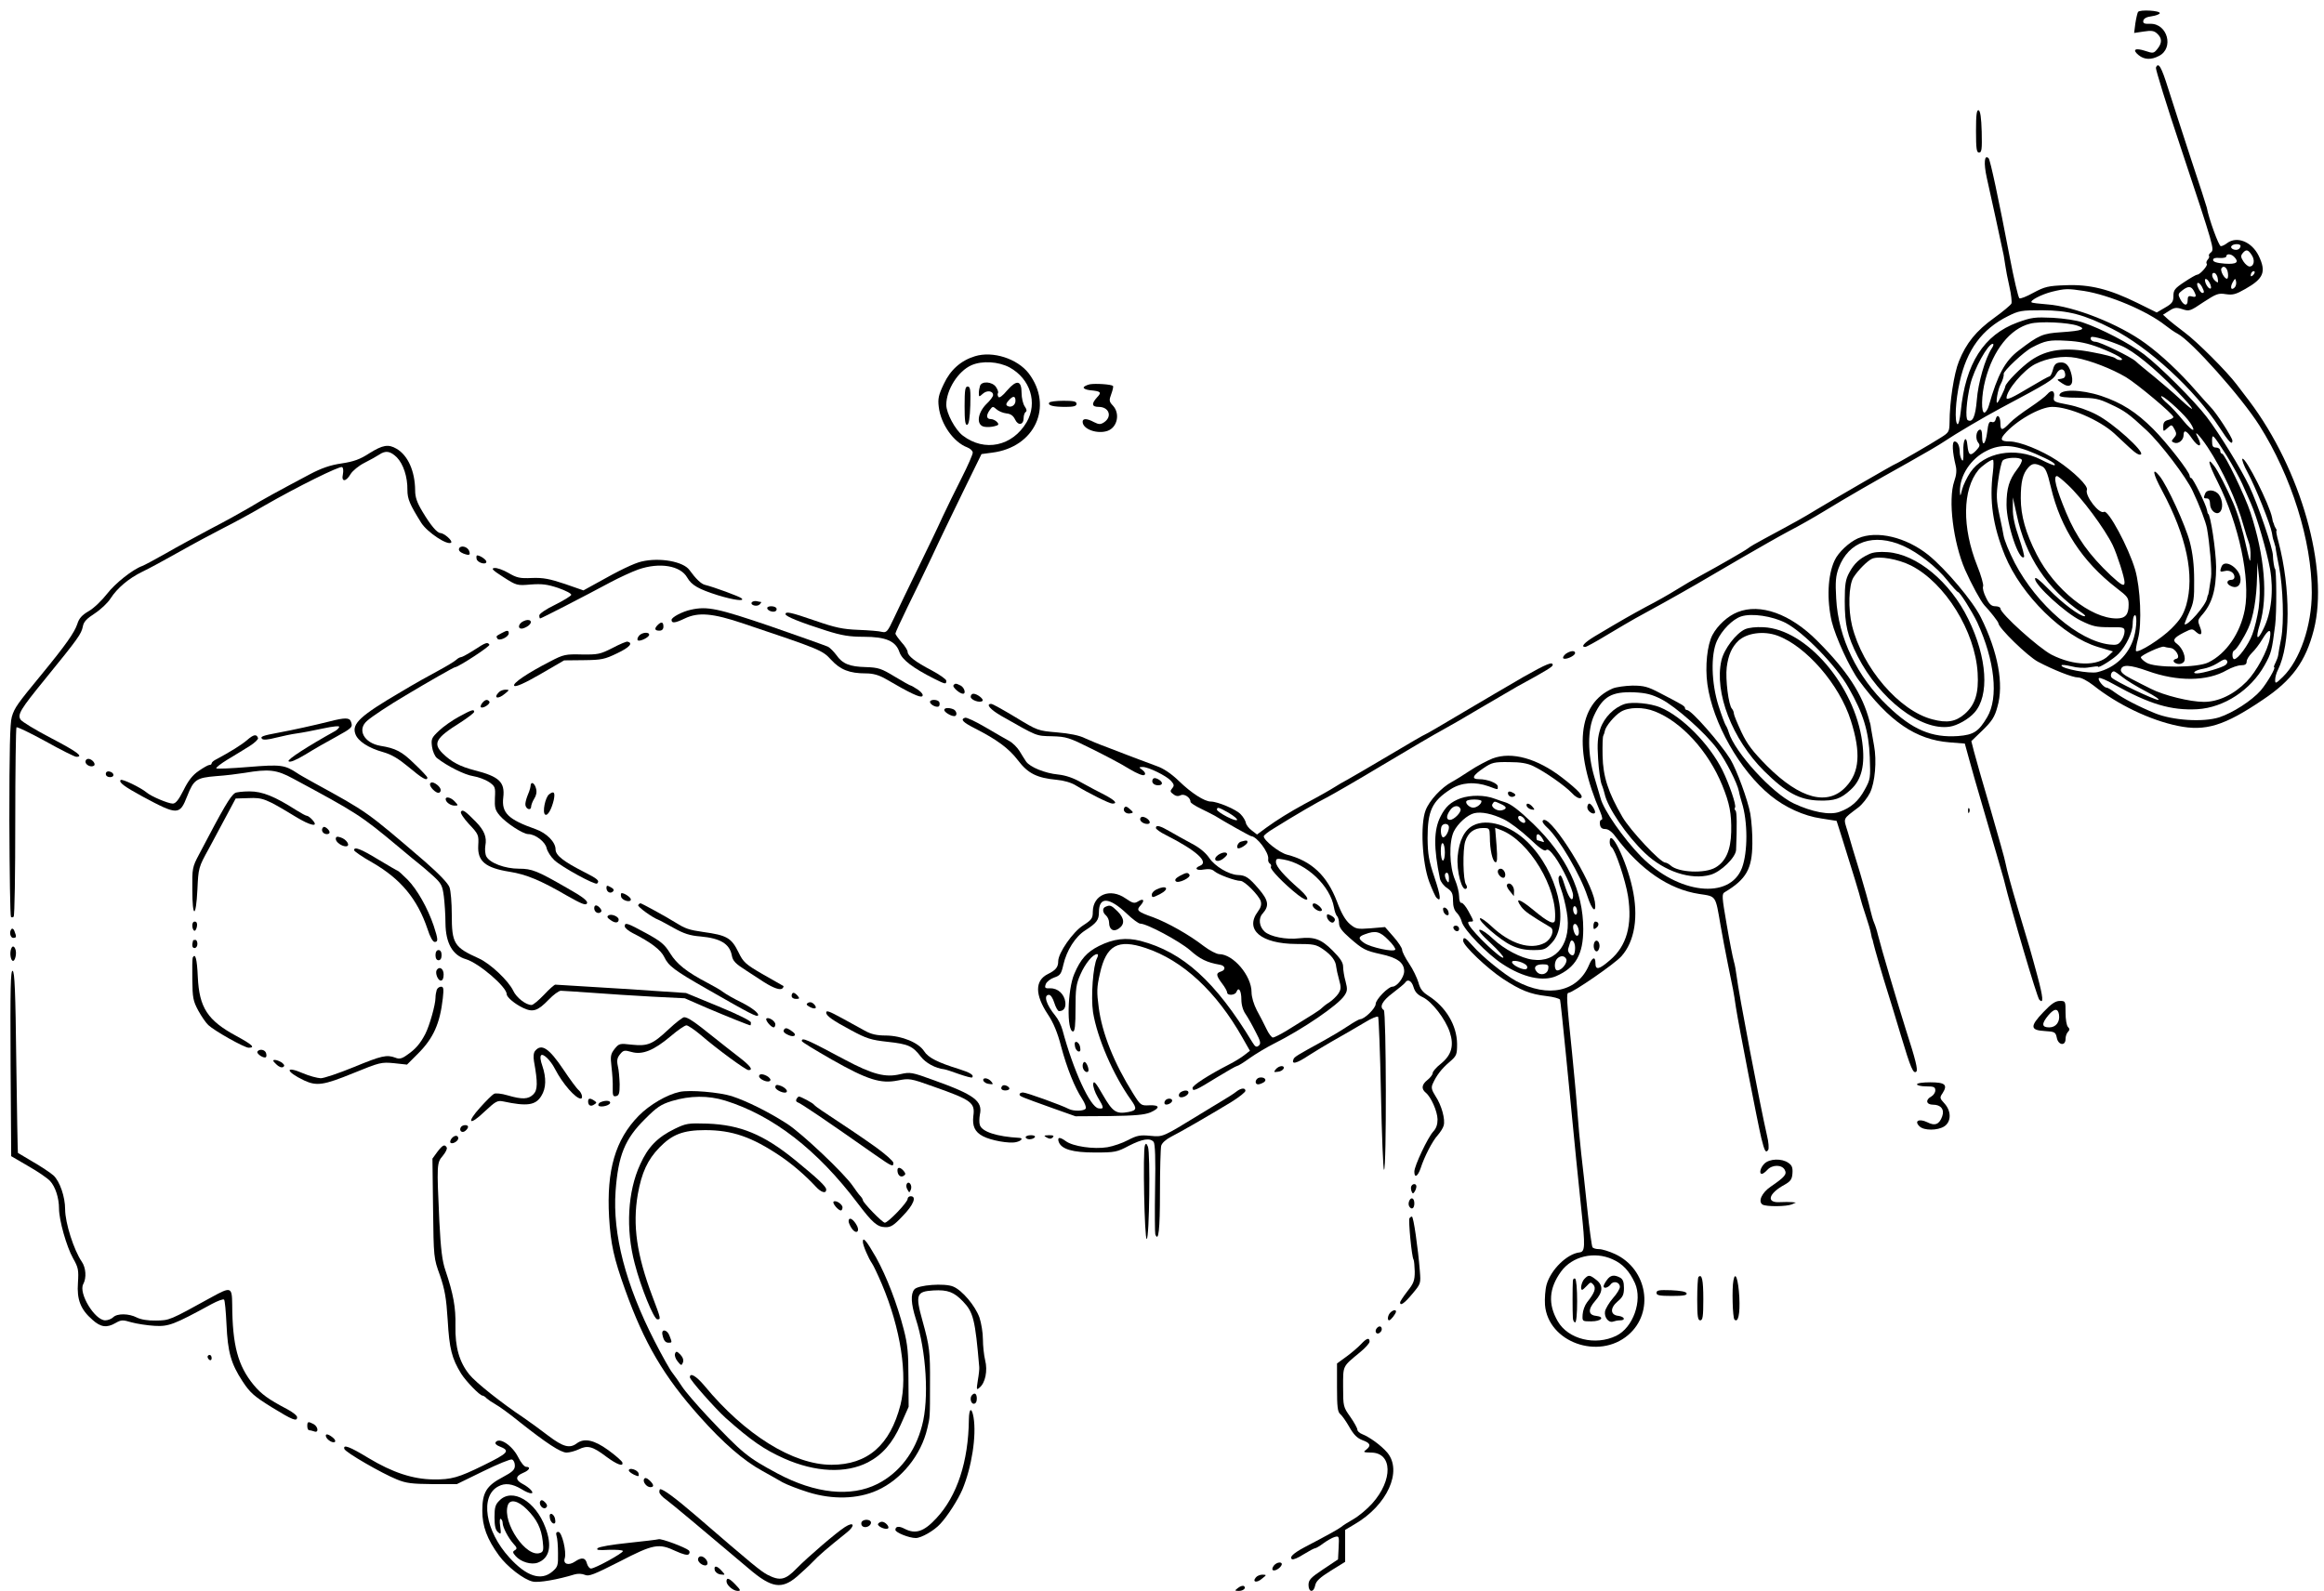 <?xml version="1.0" standalone="no"?>
<!DOCTYPE svg PUBLIC "-//W3C//DTD SVG 20010904//EN"
 "http://www.w3.org/TR/2001/REC-SVG-20010904/DTD/svg10.dtd">
<svg version="1.0" xmlns="http://www.w3.org/2000/svg"
 width="1142pt" height="782pt" viewBox="0 0 1142 782"
 preserveAspectRatio="xMidYMid meet">
<g transform="translate(0,782) scale(0.1,-0.1)"
fill="#000000" stroke="none">
<path d="M10506 7761 c-3 -5 -9 -30 -13 -56 l-6 -47 47 7 c38 6 51 4 66 -10
25 -23 25 -46 1 -76 -18 -22 -21 -22 -60 -9 -49 16 -65 6 -32 -21 28 -23 62
-24 100 -4 75 38 42 160 -43 158 -29 -1 -36 2 -34 15 2 11 16 19 41 22 21 3
39 10 40 15 3 13 -99 19 -107 6z"/>
<path d="M10594 7487 c-2 -7 52 -183 122 -392 166 -499 166 -501 148 -516 -8
-6 -12 -14 -9 -17 3 -3 0 -11 -7 -19 -6 -7 -8 -16 -4 -20 7 -7 -33 -53 -47
-53 -5 0 -33 -16 -63 -36 -47 -31 -54 -40 -54 -69 0 -28 -6 -37 -41 -57 l-41
-24 -95 47 c-138 68 -234 92 -353 87 -85 -3 -102 -7 -158 -37 -34 -19 -65 -31
-69 -27 -6 6 -27 96 -48 206 -54 283 -95 474 -103 482 -21 21 -25 -23 -9 -96
16 -70 71 -323 83 -381 3 -16 7 -42 9 -56 2 -15 10 -58 19 -97 9 -39 13 -77
10 -84 -3 -7 -41 -39 -84 -70 -89 -64 -138 -124 -174 -214 -24 -59 -46 -200
-46 -301 -1 -45 -3 -49 -43 -74 -46 -30 -218 -129 -222 -129 -5 0 -303 -173
-386 -223 -72 -44 -105 -62 -259 -145 -36 -19 -72 -40 -80 -47 -15 -12 -144
-86 -236 -136 -28 -15 -80 -45 -115 -67 -35 -22 -102 -60 -149 -84 -79 -43
-108 -59 -254 -146 -51 -31 -70 -52 -46 -52 5 0 53 26 107 59 54 32 116 69
138 81 22 12 85 47 140 77 122 68 186 105 380 219 83 48 188 108 235 133 47
24 126 69 175 99 118 72 238 141 410 237 77 43 159 91 182 107 50 34 194 119
273 161 239 127 259 140 274 168 15 30 40 31 44 2 2 -16 -3 -22 -20 -25 -23
-3 -23 -3 5 -22 38 -26 58 -9 47 40 -11 47 -28 66 -59 62 -19 -2 -27 -11 -33
-35 -5 -18 -12 -33 -17 -33 -4 0 -49 -25 -99 -55 -83 -50 -112 -63 -112 -51 0
38 84 137 140 166 62 31 138 43 202 31 70 -13 174 -53 245 -95 55 -33 233
-182 233 -196 0 -4 -11 -11 -25 -14 -19 -5 -25 -13 -25 -33 0 -25 0 -26 20 -8
22 20 22 20 38 -10 8 -15 7 -24 -5 -37 -14 -16 -14 -18 1 -24 21 -8 46 13 46
37 0 29 15 23 41 -16 34 -49 55 -44 28 7 -22 41 11 7 49 -50 73 -110 144 -265
177 -387 9 -33 21 -70 26 -83 5 -13 9 -42 8 -65 -1 -37 -3 -32 -19 38 -19 89
-44 172 -67 225 -31 71 -74 156 -93 180 -36 48 -29 13 18 -80 104 -208 161
-475 133 -626 -22 -116 -91 -217 -179 -260 -53 -27 -265 -28 -305 -1 -15 9
-27 21 -27 26 0 10 101 57 114 52 6 -2 20 -5 31 -6 26 -2 52 -48 30 -53 -21
-5 -18 -19 5 -25 10 -3 24 1 31 9 14 18 -5 68 -33 89 -25 17 -17 30 34 56 38
19 41 20 59 3 26 -23 34 -11 19 26 -11 27 -10 33 7 53 53 58 73 126 73 241 -1
81 -28 261 -40 261 -1 0 -3 8 -5 18 -5 28 -69 157 -77 157 -5 0 -8 5 -8 11 0
19 -112 163 -179 230 -84 84 -155 129 -256 163 -101 33 -205 34 -205 2 0 -7
31 -11 93 -11 82 -1 99 -4 158 -32 69 -32 89 -46 177 -128 67 -62 196 -231
227 -299 34 -72 64 -151 70 -183 13 -73 25 -207 20 -241 -9 -61 -13 -87 -15
-87 -1 0 -3 -8 -5 -17 -6 -34 -98 -139 -110 -126 -1 1 9 28 23 58 22 48 25 67
24 160 0 71 -7 131 -21 185 -21 82 -112 280 -149 325 -39 48 -33 12 12 -71
121 -226 161 -416 119 -564 -15 -48 -29 -71 -73 -115 -50 -50 -162 -121 -174
-110 -2 3 2 30 10 60 20 72 12 250 -14 340 -32 109 -133 297 -153 284 -23 -14
-95 80 -84 108 8 19 -65 90 -146 144 -76 50 -184 94 -234 94 -41 0 -48 9 -26
35 56 66 176 135 236 135 83 0 233 -65 305 -131 14 -13 47 -44 73 -68 32 -30
51 -41 58 -34 15 15 -136 152 -217 194 -41 22 -99 42 -142 50 -68 13 -73 15
-69 37 6 31 -12 39 -32 15 -9 -11 -47 -40 -86 -66 -38 -25 -83 -59 -99 -76
-37 -39 -46 -39 -46 -2 0 35 -16 49 -23 21 -3 -13 -11 -18 -20 -14 -12 4 -17
-6 -22 -50 -8 -62 -25 -76 -25 -20 0 24 -4 34 -12 32 -18 -6 -22 -46 -7 -64
10 -12 8 -19 -11 -39 -28 -29 -37 -23 -42 25 -5 57 -23 30 -20 -30 1 -39 -1
-51 -8 -40 -5 8 -10 25 -10 37 0 31 -10 53 -25 53 -14 0 -11 -52 5 -118 6 -23
4 -47 -7 -78 -31 -91 -5 -299 53 -434 31 -70 77 -155 95 -175 29 -30 69 -82
69 -88 0 -23 144 -163 195 -190 76 -40 169 -77 196 -77 16 0 46 -16 76 -39
118 -94 278 -171 415 -199 135 -28 228 0 417 128 144 96 211 188 251 344 76
298 -63 788 -318 1126 -19 25 -46 61 -61 80 -48 64 -195 211 -256 256 -33 25
-70 54 -83 66 l-23 21 30 19 c26 17 36 18 66 8 33 -11 38 -9 103 35 63 41 73
45 110 39 34 -5 49 -1 96 26 90 51 103 84 65 163 -34 69 -107 98 -155 62 -10
-8 -24 -15 -31 -15 -10 0 -59 135 -69 190 -2 9 -37 117 -78 240 -41 124 -90
278 -111 343 -34 109 -49 135 -61 104z m416 -876 c0 -6 -5 -13 -10 -16 -15 -9
-43 3 -35 15 8 13 45 13 45 1z m55 -45 c17 -25 11 -56 -11 -56 -7 0 -21 11
-30 25 -13 20 -14 28 -4 40 17 21 27 19 45 -9z m-87 -8 c27 -27 13 -38 -45
-34 -40 3 -58 9 -58 18 0 9 11 12 33 10 17 -1 32 2 32 8 0 14 23 13 38 -2z
m-30 -81 c2 -15 0 -27 -5 -27 -13 0 -34 40 -27 51 10 17 29 4 32 -24z m124 -9
c-7 -7 -12 -8 -12 -2 0 14 12 26 19 19 2 -3 -1 -11 -7 -17z m-174 -18 c3 -21
2 -22 -12 -11 -19 16 -21 44 -3 39 6 -3 14 -15 15 -28z m-36 -29 c5 -16 4 -21
-4 -19 -6 2 -15 14 -20 27 -5 16 -4 21 4 19 6 -2 15 -14 20 -27z m119 -14
c-17 -17 -24 -1 -10 25 12 21 14 21 17 4 2 -10 -1 -23 -7 -29z m-161 4 c12
-24 13 -31 2 -31 -5 0 -14 11 -20 25 -14 29 2 34 18 6z m-40 -20 c15 -28 13
-34 -10 -28 -16 4 -20 0 -20 -20 0 -30 -20 -26 -37 8 -11 21 -10 26 10 41 29
23 44 22 57 -1z m-540 -1 c126 -20 310 -98 400 -169 19 -15 46 -34 60 -41 69
-36 313 -310 403 -452 157 -249 257 -566 257 -821 0 -162 -58 -332 -142 -414
-35 -34 -38 -35 -38 -15 0 13 6 35 14 50 62 125 63 400 2 630 -8 28 -12 52
-10 52 3 0 2 6 -3 13 -4 6 -8 15 -9 20 -1 4 -2 8 -4 10 -1 1 -3 11 -5 22 -12
64 -130 299 -146 290 -4 -3 7 -34 26 -68 37 -68 112 -255 119 -296 2 -14 5
-28 6 -31 1 -3 3 -9 5 -15 1 -5 3 -12 4 -15 2 -3 4 -14 5 -25 2 -11 8 -47 15
-80 20 -103 25 -274 11 -351 -8 -38 -14 -76 -15 -84 -1 -8 -7 -25 -13 -37 -7
-13 -10 -23 -7 -23 10 0 -33 -75 -66 -114 -44 -50 -137 -110 -204 -132 -80
-25 -229 -15 -315 20 -83 34 -157 73 -197 102 -17 13 -36 24 -41 24 -14 0 -46
39 -38 47 4 4 37 -10 74 -31 174 -97 280 -129 410 -122 131 8 262 94 330 216
33 59 36 71 52 197 8 61 7 278 -1 278 -3 0 -10 44 -10 64 1 32 -73 250 -116
341 -41 86 -147 259 -209 340 -61 80 -228 247 -309 309 -71 53 -208 125 -300
156 -27 10 -94 20 -148 23 -88 4 -104 2 -173 -23 -166 -61 -256 -202 -279
-438 -4 -37 -11 -65 -16 -62 -15 10 -10 115 11 208 35 158 109 259 237 323 54
27 66 29 168 29 129 -1 204 -20 344 -91 178 -89 407 -300 528 -486 46 -71 63
-88 63 -64 0 15 -80 139 -109 167 -9 9 -40 44 -70 78 -79 91 -171 177 -248
233 -129 95 -352 183 -484 192 -39 3 -74 7 -76 10 -9 9 49 39 100 52 66 16 78
16 157 4z m-31 -171 c46 -16 25 -25 -80 -32 -92 -6 -110 -14 -208 -89 -68 -51
-105 -120 -148 -272 -4 -16 -14 -31 -20 -34 -19 -6 -17 86 3 161 38 146 122
252 220 276 48 13 187 6 233 -10z m216 -99 c60 -26 160 -107 269 -219 95 -98
106 -124 16 -40 -30 28 -86 76 -125 108 -38 31 -79 64 -90 75 -24 22 -176 96
-198 96 -17 0 -30 14 -21 23 7 7 88 -17 149 -43z m-108 -9 c84 -33 130 -60
103 -61 -9 0 -20 4 -25 9 -6 6 -55 19 -110 29 -136 27 -227 15 -306 -40 -47
-33 -122 -109 -125 -127 -2 -15 -35 -81 -40 -81 -8 0 4 67 16 89 11 20 18 44
16 53 -2 14 100 110 139 130 65 34 86 38 171 33 60 -3 103 -12 161 -34z m-530
-4 c-32 -49 -67 -170 -73 -253 -7 -83 -21 -113 -45 -99 -12 8 -6 96 13 175 18
76 87 200 110 200 6 0 4 -10 -5 -23z m964 -350 c17 -21 29 -43 27 -49 -2 -6
-25 14 -50 45 -26 32 -60 69 -77 83 -17 14 -31 30 -31 35 0 14 94 -68 131
-114z m191 -177 c29 -47 64 -110 77 -140 13 -30 32 -73 42 -95 29 -65 78 -234
94 -322 18 -105 7 -214 -32 -293 -31 -64 -41 -53 -18 22 40 135 24 333 -46
548 -26 80 -127 290 -140 290 -5 0 -9 7 -9 15 0 8 -9 15 -20 15 -16 0 -20 7
-20 32 0 39 3 36 72 -72z m-941 10 c75 -33 103 -49 95 -57 -2 -2 -33 10 -67
28 -127 64 -279 36 -347 -63 -16 -24 -34 -61 -40 -83 -9 -37 -10 -37 -11 -10
-1 78 54 161 131 199 69 35 136 31 239 -14z m-66 -30 c3 -5 -7 -27 -23 -47
-39 -51 -52 -93 -52 -174 0 -95 62 -280 86 -257 3 4 -8 46 -25 95 -21 60 -31
107 -30 143 l0 55 19 -85 c43 -205 149 -365 320 -482 14 -9 20 -17 14 -17 -22
-2 -112 66 -176 132 -47 48 -68 64 -68 52 0 -32 150 -169 224 -205 58 -29 77
-33 142 -33 69 1 74 -1 74 -21 0 -12 -7 -32 -16 -45 -14 -20 -23 -23 -58 -19
-152 18 -356 193 -465 400 -28 55 -52 112 -56 138 -1 8 -10 53 -20 99 -15 71
-16 97 -6 169 6 46 16 91 22 98 13 16 85 19 94 4z m-142 -62 c-18 -140 0 -263
59 -408 81 -197 287 -399 457 -450 l74 -22 -22 -21 c-53 -53 -170 -51 -280 5
-63 33 -251 202 -251 227 0 6 -11 11 -25 11 -19 0 -30 10 -45 41 -12 23 -19
48 -15 57 3 8 -10 54 -29 101 -75 188 -73 375 6 471 16 19 59 50 71 50 4 0 4
-28 0 -62z m239 31 c19 -8 28 -27 46 -104 48 -203 154 -365 322 -495 56 -43
60 -48 60 -83 0 -48 -16 -67 -59 -67 -127 0 -305 142 -393 315 -54 105 -78
191 -78 276 0 81 10 121 37 151 19 21 33 22 65 7z m129 -92 c69 -64 181 -215
221 -297 22 -47 58 -159 58 -182 0 -23 -14 -16 -67 33 -107 101 -170 189 -220
309 -50 120 -65 180 -45 180 4 0 28 -19 53 -43z m938 -607 c-6 -41 -20 -99
-31 -128 -19 -52 -71 -122 -89 -122 -11 0 -12 37 -1 42 12 5 47 60 70 110 25
54 41 148 43 253 l2 70 8 -75 c5 -47 4 -103 -2 -150z m-613 -143 c-25 -86 -93
-150 -180 -171 -38 -9 -176 17 -176 33 0 5 22 2 48 -4 30 -8 64 -10 90 -5 23
4 42 6 42 3 0 -10 78 39 101 64 38 40 69 106 69 146 0 18 3 37 8 41 14 15 13
-55 -2 -107z m668 -4 c-10 -61 -66 -164 -114 -213 -63 -64 -139 -100 -210
-100 -69 0 -197 32 -260 64 -25 12 -69 35 -98 50 -37 19 -52 33 -50 44 5 27
44 25 131 -6 147 -53 293 -52 390 4 23 13 54 24 70 24 19 0 27 5 27 18 0 10
12 29 26 43 14 13 37 43 51 67 31 52 46 54 37 5z m-210 -112 c3 -5 0 -13 -7
-19 -15 -13 -114 -42 -141 -42 -30 0 -7 17 32 23 18 3 47 14 65 25 37 24 44
25 51 13z m-513 -80 c19 -16 71 -47 115 -70 43 -22 70 -41 59 -41 -20 0 -209
90 -228 109 -9 9 -2 31 11 31 4 0 23 -13 43 -29z"/>
<path d="M9710 7176 c0 -89 3 -106 15 -106 13 0 15 16 13 102 -2 70 -7 103
-15 106 -10 3 -13 -22 -13 -102z"/>
<path d="M4791 6069 c-69 -21 -121 -67 -153 -136 -26 -54 -30 -73 -25 -113 10
-85 73 -174 140 -199 15 -6 27 -17 27 -26 0 -9 -24 -64 -54 -123 -30 -59 -72
-145 -94 -192 -21 -47 -76 -161 -122 -255 -46 -93 -98 -203 -117 -243 -31 -67
-37 -73 -59 -68 -13 4 -65 8 -116 10 -77 3 -114 11 -212 45 -122 42 -146 47
-146 32 0 -11 75 -41 201 -81 76 -24 114 -30 183 -30 109 0 158 -21 176 -76
13 -37 65 -77 170 -130 56 -28 60 -29 60 -10 0 7 -33 30 -72 51 -79 41 -118
71 -118 91 0 7 -13 29 -30 47 -16 19 -30 38 -30 43 0 5 27 63 59 129 33 66 87
179 121 250 33 72 102 214 152 317 l91 186 52 7 c210 26 303 227 180 390 -56
72 -176 111 -264 84z m170 -55 c102 -56 139 -174 84 -269 -70 -119 -207 -148
-314 -66 -37 28 -81 110 -81 151 0 74 58 166 124 195 53 23 132 18 187 -11z"/>
<path d="M4816 5924 c-3 -9 -6 -25 -6 -36 0 -20 1 -20 20 -3 20 18 50 14 50
-7 0 -7 -14 -26 -30 -41 -48 -46 -55 -109 -11 -115 12 -2 34 -1 48 3 20 5 23
8 13 20 -7 8 -21 15 -31 15 -23 0 -24 19 -5 45 13 18 15 19 33 3 10 -9 31 -18
48 -20 21 -2 34 -11 43 -30 15 -32 42 -27 42 7 0 13 5 27 10 30 7 4 5 14 -5
28 -8 12 -15 41 -15 65 0 63 -24 67 -71 13 -22 -27 -39 -39 -43 -32 -4 6 -5
15 -2 19 3 5 -2 18 -10 30 -18 26 -69 30 -78 6z m174 -74 c0 -22 -22 -36 -40
-25 -8 5 -6 13 6 26 22 25 34 24 34 -1z"/>
<path d="M4740 5824 c0 -72 3 -95 13 -92 8 3 13 34 15 96 2 77 0 92 -13 92
-12 0 -15 -16 -15 -96z"/>
<path d="M5355 5931 c-16 -4 -30 -11 -30 -16 0 -6 14 -11 30 -13 55 -5 60 -10
36 -35 -29 -32 -26 -47 8 -47 51 0 68 -48 26 -76 -17 -11 -25 -11 -49 1 -35
19 -56 19 -56 2 0 -37 72 -62 122 -45 49 17 63 85 27 124 -19 20 -20 26 -8 58
7 19 11 37 8 39 -9 8 -85 13 -114 8z"/>
<path d="M5156 5841 c-9 -14 20 -21 80 -21 41 0 54 4 54 15 0 12 -14 15 -64
15 -36 0 -67 -4 -70 -9z"/>
<path d="M1815 5592 c-46 -30 -77 -41 -137 -50 -55 -8 -98 -23 -155 -53 -160
-85 -230 -123 -299 -165 -39 -23 -124 -70 -190 -104 -65 -35 -164 -88 -219
-120 -55 -31 -107 -59 -116 -62 -47 -17 -133 -85 -173 -137 -25 -32 -65 -71
-90 -85 -33 -19 -48 -36 -56 -63 -14 -42 -56 -102 -174 -246 -121 -147 -135
-166 -148 -211 -9 -30 -12 -164 -12 -509 1 -257 4 -470 8 -474 3 -3 9 -3 13 1
5 4 8 214 8 466 0 252 3 461 6 465 4 3 68 -28 143 -69 75 -42 143 -76 151 -76
38 0 4 25 -124 92 -77 40 -144 81 -150 91 -16 25 0 51 119 197 166 204 179
223 187 260 4 24 19 39 59 65 29 19 64 52 77 73 33 51 88 98 155 131 32 15
113 59 182 98 69 39 166 91 215 116 50 25 142 75 205 112 160 92 370 196 381
189 6 -3 7 -19 4 -35 -9 -39 15 -39 38 1 10 16 40 41 68 55 28 14 60 32 72 40
32 22 55 18 87 -13 32 -33 53 -96 52 -161 0 -44 12 -71 68 -161 30 -47 130
-113 147 -97 8 9 -34 46 -53 47 -16 0 -48 38 -88 105 -27 45 -36 71 -36 105
-1 94 -35 171 -91 204 -41 24 -68 19 -134 -22z"/>
<path d="M10836 5394 c-9 -22 -8 -24 9 -24 10 0 15 -10 15 -26 0 -32 29 -57
47 -42 18 14 16 59 -3 86 -18 25 -59 29 -68 6z"/>
<path d="M9130 5174 c-43 -19 -97 -69 -115 -109 -34 -73 -39 -191 -14 -300 19
-77 88 -228 134 -290 148 -201 279 -291 445 -304 l75 -6 22 -80 c12 -44 40
-143 63 -220 49 -166 100 -344 106 -365 39 -160 164 -583 175 -594 22 -23 19
11 -9 116 -32 118 -40 147 -92 318 -39 131 -58 202 -65 237 -2 16 -36 134 -73
263 -38 129 -75 258 -82 286 l-13 51 56 54 c45 44 59 65 72 114 33 111 3 271
-81 440 -40 81 -172 237 -258 307 -110 88 -253 122 -346 82z m222 -37 c74 -33
166 -105 218 -171 25 -31 48 -56 51 -56 10 0 69 -95 95 -149 86 -187 106 -370
49 -466 -42 -71 -66 -87 -143 -93 -130 -9 -224 31 -345 147 -151 144 -244 336
-254 529 -5 83 -2 111 12 150 49 131 172 173 317 109z"/>
<path d="M9184 5096 c-46 -21 -73 -46 -97 -91 -18 -33 -22 -57 -22 -140 0
-115 13 -171 63 -270 108 -212 311 -368 452 -347 37 5 94 37 122 69 75 83 63
271 -30 460 -89 183 -253 319 -397 329 -39 3 -71 0 -91 -10z m207 -56 c167
-85 315 -323 327 -528 6 -99 -12 -156 -63 -201 -45 -39 -87 -46 -159 -27 -163
42 -344 253 -395 460 -20 82 -17 200 7 238 23 36 69 82 92 92 35 14 127 -2
191 -34z"/>
<path d="M2256 5124 c-4 -9 4 -18 21 -25 30 -11 36 -8 28 14 -9 21 -42 28 -49
11z"/>
<path d="M2342 5073 c3 -19 48 -32 48 -14 0 10 -31 31 -45 31 -4 0 -5 -8 -3
-17z"/>
<path d="M3153 5060 c-36 -8 -111 -44 -217 -104 l-69 -38 -92 32 c-75 25 -106
31 -161 29 -60 -3 -75 1 -116 25 -26 15 -57 26 -69 24 -17 -2 -8 -11 45 -45
64 -41 67 -42 134 -36 55 4 81 1 135 -17 37 -13 66 -28 64 -34 -2 -6 -38 -28
-80 -49 -44 -21 -77 -44 -77 -52 0 -8 2 -15 4 -15 6 0 227 114 344 177 45 24
108 53 139 64 104 36 207 19 240 -40 22 -38 56 -57 151 -87 79 -24 134 -31
116 -15 -9 9 -138 56 -179 66 -19 4 -46 30 -77 73 -30 42 -146 63 -235 42z"/>
<path d="M10916 5034 c-9 -24 -8 -27 16 -21 24 7 48 -8 48 -29 0 -8 -6 -14
-14 -14 -24 0 -28 -18 -7 -29 29 -16 51 -3 51 31 0 53 -78 105 -94 62z"/>
<path d="M3694 4859 c-8 -14 26 -23 39 -10 6 6 9 11 7 12 -3 0 -13 2 -22 4
-10 2 -20 -1 -24 -6z"/>
<path d="M3770 4831 c0 -12 29 -23 41 -15 5 3 7 10 4 15 -8 12 -45 12 -45 0z"/>
<path d="M3395 4823 c-42 -9 -95 -37 -95 -50 0 -18 17 -16 65 7 67 32 137 26
288 -25 378 -127 388 -131 431 -178 45 -49 90 -67 171 -67 35 0 63 -8 95 -26
125 -73 173 -95 182 -86 6 6 -1 17 -20 31 -17 11 -33 21 -36 21 -4 0 -39 20
-79 44 -66 40 -80 45 -143 47 -79 2 -114 16 -144 59 -12 16 -30 35 -41 41 -11
5 -137 50 -281 100 -261 89 -312 100 -393 82z"/>
<path d="M8538 4811 c-48 -19 -98 -65 -123 -112 -26 -49 -37 -154 -25 -242 26
-189 159 -425 311 -548 70 -57 163 -100 248 -112 l76 -12 27 -85 c45 -142 90
-290 92 -303 1 -6 12 -41 24 -77 12 -36 24 -76 26 -90 3 -14 5 -25 6 -25 1 0
3 -8 5 -18 4 -20 48 -172 72 -247 8 -25 37 -119 64 -210 48 -160 61 -191 76
-177 8 9 -4 59 -52 207 -39 124 -121 400 -137 465 -5 22 -14 49 -19 60 -5 11
-13 40 -19 65 -5 25 -28 106 -50 180 -23 74 -50 164 -60 200 -22 73 -28 60 53
122 19 15 44 47 56 71 25 51 34 158 20 232 -5 28 -11 64 -14 80 -2 17 -5 31
-6 33 -1 1 -2 5 -3 10 -35 131 -109 245 -256 392 -132 133 -281 186 -392 141z
m237 -53 c89 -47 248 -210 309 -319 73 -128 99 -214 104 -341 4 -102 3 -109
-24 -158 -31 -58 -69 -91 -126 -111 -48 -17 -135 0 -224 42 -106 50 -289 251
-319 349 -4 14 -11 30 -15 35 -4 6 -20 48 -35 95 -36 113 -39 252 -8 320 24
53 78 107 119 120 52 17 152 2 219 -32z"/>
<path d="M8575 4727 c-45 -21 -103 -97 -116 -153 -36 -158 53 -388 210 -544
108 -107 174 -142 269 -145 77 -2 107 8 156 53 54 49 72 122 57 234 -37 278
-274 555 -485 565 -37 2 -73 -2 -91 -10z m158 -31 c141 -51 306 -240 362 -418
50 -157 43 -254 -24 -325 -89 -96 -224 -61 -387 101 -72 73 -98 107 -127 168
-20 43 -37 84 -37 91 0 7 -4 17 -9 23 -17 16 -33 146 -26 204 8 61 25 99 57
130 42 39 124 50 191 26z"/>
<path d="M2573 4767 c-25 -11 -31 -37 -10 -37 7 0 22 6 33 14 26 20 8 38 -23
23z"/>
<path d="M3232 4748 c-18 -18 -15 -28 8 -28 13 0 20 7 20 20 0 23 -10 26 -28
8z"/>
<path d="M2465 4708 c-28 -15 -28 -15 -21 -27 9 -14 56 8 56 26 0 16 -8 16
-35 1z"/>
<path d="M3140 4695 c-7 -9 -10 -18 -6 -22 8 -9 56 14 56 27 0 15 -36 12 -50
-5z"/>
<path d="M3010 4635 c-61 -31 -72 -33 -151 -32 -80 2 -90 0 -155 -34 -113 -58
-188 -109 -177 -120 7 -7 50 12 128 57 l117 68 96 1 c88 1 103 4 165 34 61 29
79 50 51 57 -5 2 -38 -12 -74 -31z"/>
<path d="M2330 4625 c-30 -19 -59 -35 -64 -35 -5 0 -17 -6 -25 -14 -9 -8 -47
-31 -86 -52 -38 -20 -122 -67 -185 -105 -198 -116 -242 -156 -224 -206 12 -36
65 -70 137 -90 42 -12 75 -32 127 -75 64 -54 90 -69 90 -50 0 4 -29 35 -64 68
-61 60 -92 76 -167 88 -80 14 -115 79 -66 122 24 22 111 79 192 127 112 67
235 137 240 137 16 0 174 103 170 111 -9 14 -17 12 -75 -26z"/>
<path d="M7694 4606 c-10 -8 -16 -18 -12 -22 10 -9 58 12 58 26 0 14 -23 12
-46 -4z"/>
<path d="M7485 4492 c-66 -38 -200 -117 -298 -175 -99 -59 -181 -107 -184
-107 -3 0 -82 -46 -176 -102 -95 -56 -188 -111 -207 -121 -19 -10 -45 -25 -57
-33 -27 -17 -81 -48 -153 -86 -75 -41 -133 -77 -187 -116 l-46 -34 -26 20
c-14 10 -28 28 -29 38 -2 10 -13 29 -25 41 -21 24 -114 63 -147 63 -31 0 -95
41 -157 101 -37 36 -76 62 -108 73 -27 10 -79 30 -115 43 -36 14 -94 36 -130
50 -36 13 -84 33 -108 44 -27 14 -77 24 -138 29 -94 8 -96 9 -203 74 -60 36
-113 66 -120 66 -29 0 -5 -28 51 -60 178 -101 167 -97 247 -99 71 -2 84 -6
196 -62 67 -33 150 -77 185 -99 40 -24 69 -35 74 -29 6 5 3 14 -10 24 -19 14
-19 14 1 15 28 0 116 -43 139 -68 16 -18 17 -24 6 -37 -11 -13 -10 -18 6 -29
12 -10 24 -11 36 -5 17 9 48 -11 48 -32 0 -6 24 -21 53 -35 28 -14 59 -29 67
-34 48 -30 173 -100 178 -100 29 -2 88 -81 84 -112 -2 -9 2 -19 8 -23 6 -3 8
-11 5 -16 -7 -10 66 -85 132 -137 56 -44 65 -23 11 25 -79 69 -118 114 -118
135 0 18 4 19 38 13 113 -20 229 -130 247 -235 3 -19 10 -39 16 -44 5 -6 9
-21 9 -35 0 -19 15 -39 53 -72 64 -56 76 -62 152 -79 81 -17 115 -42 115 -84
0 -30 -35 -76 -58 -76 -20 0 -82 -63 -82 -85 0 -21 -55 -75 -77 -75 -5 0 -33
-16 -63 -36 -30 -20 -82 -51 -115 -69 -131 -72 -145 -80 -149 -92 -11 -27 15
-21 75 19 35 22 84 52 109 66 74 42 114 65 171 99 29 18 57 29 61 25 3 -4 10
-175 14 -379 4 -205 11 -373 15 -373 13 0 11 777 -1 785 -24 15 -7 46 44 84
30 23 57 45 61 51 12 20 32 9 41 -22 7 -24 20 -38 46 -50 45 -22 110 -106 132
-171 22 -67 9 -113 -44 -156 -22 -17 -40 -38 -40 -46 0 -7 -11 -22 -25 -33
-29 -23 -32 -44 -9 -63 26 -21 57 -91 58 -131 0 -25 -6 -44 -21 -60 -27 -29
-93 -169 -93 -197 0 -34 17 -24 31 17 18 56 58 134 84 162 12 14 26 35 29 47
9 30 -10 100 -40 145 -19 30 -22 42 -14 60 18 41 44 75 83 108 35 30 37 36 37
89 -1 91 -55 182 -142 237 -28 18 -40 34 -48 65 -7 23 -27 65 -46 93 -19 28
-34 58 -34 67 0 9 -19 38 -42 64 l-42 48 -70 -6 c-67 -5 -73 -4 -103 21 -22
19 -42 53 -63 110 -49 128 -125 200 -246 231 -38 10 -114 70 -114 90 0 5 21
22 48 38 104 65 219 132 262 153 25 13 149 84 275 160 127 76 258 153 292 171
35 19 120 68 190 110 71 42 151 88 178 104 147 80 175 98 175 106 0 18 -28 7
-145 -59z m-1448 -667 c60 -36 54 -51 -7 -20 -27 14 -50 30 -50 35 0 15 9 12
57 -15z m785 -625 c22 -21 37 -43 34 -48 -8 -13 -119 11 -151 32 -32 21 -32
32 3 44 51 19 73 14 114 -28z"/>
<path d="M4685 4451 c-5 -9 31 -41 47 -41 16 0 7 30 -11 40 -24 12 -28 12 -36
1z"/>
<path d="M7925 4436 c-173 -75 -195 -299 -61 -608 10 -24 12 -38 5 -38 -6 0
-9 -10 -7 -22 2 -16 10 -23 26 -23 15 0 33 -13 51 -38 122 -162 261 -258 410
-281 86 -13 80 -5 106 -156 8 -47 24 -130 35 -185 27 -131 29 -139 40 -215 14
-91 108 -573 125 -644 16 -65 22 -76 34 -58 4 7 2 38 -6 70 -34 148 -140 705
-149 782 -3 25 -9 59 -14 75 -5 17 -21 98 -35 180 -24 139 -25 151 -9 160 105
63 134 114 135 238 1 45 -4 111 -10 147 -12 67 -67 216 -98 268 -49 79 -192
242 -213 242 -5 0 -10 4 -10 9 0 10 -10 16 -124 75 -59 31 -78 36 -135 36 -36
-1 -79 -7 -96 -14z m239 -53 c70 -36 215 -164 274 -244 43 -58 99 -168 107
-209 2 -13 9 -37 14 -54 30 -93 30 -245 1 -322 -60 -158 -313 -129 -496 56
-87 89 -185 230 -199 287 -3 10 -16 56 -30 102 -34 114 -35 235 -1 306 43 92
86 116 196 112 59 -3 87 -10 134 -34z"/>
<path d="M7985 4360 c-53 -17 -102 -66 -121 -122 -13 -41 -16 -72 -11 -148 3
-53 11 -109 17 -125 7 -17 13 -38 15 -47 14 -67 108 -206 199 -292 95 -90 225
-133 321 -106 51 14 124 85 126 122 5 121 4 190 -3 194 -4 3 -6 10 -2 15 7 11
-29 116 -62 183 -65 130 -199 265 -306 309 -48 20 -135 28 -173 17z m147 -37
c131 -51 263 -196 331 -363 36 -88 46 -139 44 -229 -2 -90 -27 -146 -77 -175
-52 -31 -183 -25 -221 10 -8 7 -20 14 -26 14 -24 0 -172 158 -211 225 -69 119
-95 197 -97 300 -1 50 0 95 4 100 3 6 6 15 7 22 4 23 47 75 78 94 39 24 111
25 168 2z"/>
<path d="M2452 4418 c-30 -30 -5 -37 29 -8 23 19 23 19 4 20 -12 0 -26 -5 -33
-12z"/>
<path d="M4770 4395 c0 -16 46 -32 58 -20 8 8 -26 35 -45 35 -7 0 -13 -7 -13
-15z"/>
<path d="M2370 4365 c-7 -9 -10 -18 -7 -21 9 -9 48 16 42 27 -9 13 -21 11 -35
-6z"/>
<path d="M4570 4370 c0 -15 38 -32 45 -20 3 5 3 15 0 20 -8 13 -45 13 -45 0z"/>
<path d="M4640 4330 c0 -10 32 -30 49 -30 17 0 13 27 -5 34 -23 9 -44 7 -44
-4z"/>
<path d="M2255 4297 c-32 -17 -77 -49 -98 -69 -37 -35 -39 -41 -34 -79 3 -22
14 -47 24 -55 51 -40 137 -83 178 -89 25 -4 60 -17 78 -29 30 -21 32 -25 29
-78 -2 -47 1 -60 23 -86 31 -37 115 -92 141 -92 34 0 84 -38 90 -69 4 -16 20
-42 38 -59 36 -34 201 -124 210 -115 14 14 3 23 -66 58 -100 51 -138 81 -138
110 0 36 -44 80 -97 99 -136 48 -169 80 -160 156 9 76 -20 103 -142 134 -70
18 -113 41 -155 82 -50 50 -36 76 87 153 37 24 67 47 67 52 0 14 -11 11 -75
-24z"/>
<path d="M4742 4292 c-24 -8 -11 -22 48 -52 108 -55 167 -98 212 -157 49 -65
94 -87 190 -96 35 -3 73 -14 95 -28 66 -40 165 -89 179 -89 28 0 13 16 -38 43
-29 14 -80 42 -113 60 -40 23 -78 36 -116 40 -63 6 -138 36 -157 64 -7 10 -21
33 -32 51 -11 18 -34 41 -51 50 -17 9 -70 40 -118 68 -48 28 -92 49 -99 46z"/>
<path d="M1620 4274 c-76 -19 -184 -43 -250 -55 -81 -15 -93 -20 -82 -31 6 -6
30 -4 68 6 33 8 79 18 103 21 23 3 81 14 127 24 51 11 83 14 81 8 -2 -6 -10
-14 -18 -19 -140 -78 -239 -142 -231 -150 7 -7 35 5 84 34 40 25 108 64 151
87 78 43 82 47 71 75 -7 19 -30 19 -104 0z"/>
<path d="M1214 4182 c-27 -23 -81 -57 -156 -97 -10 -5 -18 -13 -18 -17 0 -5
-5 -8 -11 -8 -6 0 -29 -13 -52 -29 -30 -20 -52 -48 -75 -95 -24 -48 -39 -66
-53 -66 -22 0 -106 35 -129 55 -29 24 -120 68 -127 61 -11 -11 17 -32 107 -81
173 -93 183 -93 220 2 32 81 45 90 142 98 46 3 109 11 140 16 119 20 157 16
238 -28 314 -169 333 -181 515 -333 49 -41 98 -82 109 -90 11 -8 40 -34 65
-56 40 -37 45 -47 52 -100 4 -33 8 -92 8 -132 1 -98 35 -158 101 -177 63 -19
200 -136 200 -172 0 -15 41 -49 82 -68 47 -22 71 -14 124 41 23 24 50 44 60
44 11 0 80 -5 154 -10 74 -6 207 -14 295 -19 l160 -8 110 -48 c99 -42 206 -85
212 -85 2 0 3 6 3 14 0 8 -62 39 -159 79 l-160 66 -316 21 c-173 11 -320 20
-326 20 -5 0 -30 -22 -56 -50 -26 -27 -53 -50 -61 -50 -28 0 -74 36 -90 70
-23 49 -113 134 -169 159 -122 55 -133 72 -133 217 0 56 -5 115 -11 132 -7 20
-50 65 -122 128 -288 247 -278 240 -542 385 -38 21 -77 43 -85 49 -61 40 -79
43 -238 30 -84 -7 -155 -10 -159 -7 -3 4 22 23 56 44 35 21 83 50 108 66 24
15 43 33 41 39 -7 21 -22 18 -54 -10z"/>
<path d="M7335 4092 c-27 -11 -77 -37 -110 -59 -33 -22 -73 -47 -90 -56 -51
-27 -112 -92 -130 -141 -26 -69 -17 -255 18 -350 14 -37 30 -73 36 -79 24 -24
21 7 -10 100 -28 83 -33 113 -34 193 0 135 22 182 114 241 52 33 118 38 186
14 49 -18 45 -18 45 -1 0 16 -50 36 -92 36 -40 0 -32 18 23 55 40 27 51 30
124 29 58 0 91 -6 120 -20 56 -27 155 -96 189 -132 16 -18 34 -28 43 -25 18 7
-9 37 -90 100 -123 95 -248 130 -342 95z"/>
<path d="M420 4076 c0 -16 27 -29 41 -20 13 8 -9 34 -27 34 -8 0 -14 -6 -14
-14z"/>
<path d="M520 4016 c0 -10 9 -16 21 -16 24 0 21 23 -4 28 -10 2 -17 -3 -17
-12z"/>
<path d="M5665 3990 c-9 -15 4 -30 26 -30 25 0 25 16 0 30 -13 7 -22 7 -26 0z"/>
<path d="M2114 3969 c-8 -14 31 -53 45 -45 14 9 5 29 -19 44 -13 8 -21 8 -26
1z"/>
<path d="M2608 3963 c0 -5 -2 -12 -3 -18 -1 -5 -7 -23 -14 -39 -6 -16 -11 -36
-9 -44 4 -21 28 -27 28 -7 0 8 7 26 15 39 10 15 14 33 9 50 -6 24 -22 36 -26
19z"/>
<path d="M1155 3922 c-24 -16 -56 -71 -177 -302 -33 -62 -34 -69 -33 -172 0
-143 18 -143 25 -1 5 107 5 109 57 203 28 52 69 129 91 170 l40 75 64 2 c69 3
85 -3 228 -90 78 -48 120 -55 84 -16 -9 10 -21 19 -26 19 -5 0 -27 12 -51 27
-108 69 -168 93 -231 93 -33 0 -66 -4 -71 -8z"/>
<path d="M2699 3916 c-20 -14 -35 -91 -20 -100 12 -8 31 25 42 71 8 38 1 47
-22 29z"/>
<path d="M7410 3921 c0 -14 18 -23 31 -15 8 4 7 9 -2 15 -18 11 -29 11 -29 0z"/>
<path d="M7177 3896 c-48 -18 -74 -41 -98 -89 -34 -66 -35 -154 -3 -307 3 -14
19 -35 35 -45 24 -17 29 -27 29 -62 0 -28 6 -48 19 -60 10 -10 21 -30 24 -44
10 -39 126 -160 201 -208 100 -66 198 -87 263 -59 96 42 133 107 133 231 0
187 -82 359 -246 518 -72 69 -111 98 -139 106 -5 1 -28 9 -50 17 -50 19 -118
19 -168 2z m103 -14 c0 -14 -23 -32 -41 -32 -19 0 -42 24 -32 33 9 10 73 9 73
-1z m95 -14 c30 -13 32 -24 5 -31 -23 -6 -56 16 -46 31 9 15 9 15 41 0z m-198
-25 c5 -15 -32 -53 -52 -53 -19 0 -19 20 1 48 16 24 44 26 51 5z m212 -50 c30
-14 86 -57 126 -94 51 -49 75 -65 82 -58 8 8 20 -1 43 -32 37 -51 90 -162 90
-190 0 -36 -18 -19 -36 34 -21 66 -25 72 -34 57 -4 -6 0 -33 10 -58 10 -26 23
-78 29 -115 26 -149 -47 -251 -168 -234 -56 7 -140 51 -194 102 -26 25 -55 45
-65 45 -11 -1 7 -24 52 -65 38 -36 67 -68 63 -72 -10 -9 -144 118 -168 160 -7
13 -6 17 6 17 19 0 19 -1 -9 51 -13 24 -29 43 -35 41 -6 -1 -11 12 -11 32 0
19 -9 55 -20 81 -28 65 -31 186 -6 238 20 40 67 82 101 90 35 8 88 -3 144 -30z
m100 4 c6 -8 8 -17 4 -20 -7 -8 -33 11 -33 24 0 13 16 11 29 -4z m-369 -43 c0
-23 -20 -55 -31 -49 -10 7 -12 48 -2 58 12 13 33 7 33 -9z m459 -55 c11 -19
11 -21 -4 -15 -9 3 -19 6 -21 6 -2 0 -4 7 -4 15 0 21 13 19 29 -6z m-479 -70
c0 -21 -4 -39 -10 -39 -5 0 -10 21 -10 46 0 27 4 43 10 39 6 -3 10 -24 10 -46z
m20 -126 c0 -22 -2 -25 -10 -13 -13 20 -13 40 0 40 6 0 10 -12 10 -27z m630
-164 c0 -11 -4 -17 -10 -14 -5 3 -10 15 -10 26 0 11 5 17 10 14 6 -3 10 -15
10 -26z m8 -92 c4 -29 -12 -37 -22 -11 -10 26 -7 46 7 42 6 -3 13 -17 15 -31z
m-18 -86 c0 -15 -3 -31 -7 -34 -10 -11 -32 13 -27 29 2 8 6 21 9 30 7 24 25 6
25 -25z m-43 -56 c6 -18 -23 -55 -44 -55 -16 0 -17 42 -1 58 17 17 37 15 45
-3z m-199 -27 c8 -7 9 -15 4 -20 -11 -11 -72 17 -72 33 0 13 48 3 68 -13z
m110 -20 c-4 -28 -39 -36 -57 -14 -18 21 -5 36 30 36 26 0 30 -3 27 -22z"/>
<path d="M7240 3763 c-44 -22 -70 -75 -77 -151 -7 -74 22 -180 43 -159 4 3 3
12 -2 19 -15 20 -17 172 -4 212 14 44 44 66 87 66 32 0 33 -1 34 -42 0 -65 13
-121 27 -126 9 -3 11 15 6 82 l-7 87 29 -11 c138 -53 279 -286 265 -442 -2
-26 -33 -12 -106 49 -69 57 -94 63 -59 15 18 -23 42 -40 143 -100 22 -13 5
-59 -29 -77 -69 -36 -169 -5 -261 82 -27 25 -52 43 -56 39 -12 -11 99 -107
152 -132 35 -17 68 -24 109 -24 54 0 61 3 91 35 91 96 29 352 -120 497 -84 82
-197 116 -265 81z"/>
<path d="M7360 3536 c0 -18 26 -40 34 -27 9 14 -4 41 -20 41 -8 0 -14 -6 -14
-14z"/>
<path d="M7405 3471 c-3 -5 4 -20 15 -32 l19 -24 1 26 c0 26 -24 47 -35 30z"/>
<path d="M2190 3892 c0 -15 24 -32 44 -32 18 0 19 1 1 20 -18 20 -45 27 -45
12z"/>
<path d="M7502 3858 c3 -7 13 -15 24 -17 16 -3 17 -1 5 13 -16 19 -34 21 -29
4z"/>
<path d="M7800 3851 c0 -17 27 -37 37 -27 7 7 -17 46 -27 46 -6 0 -10 -9 -10
-19z"/>
<path d="M5525 3850 c-10 -16 9 -33 30 -28 16 3 15 5 -3 21 -14 13 -22 15 -27
7z"/>
<path d="M9671 3834 c0 -11 3 -14 6 -6 3 7 2 16 -1 19 -3 4 -6 -2 -5 -13z"/>
<path d="M2265 3830 c-4 -6 14 -33 39 -60 48 -51 49 -54 46 -107 -4 -76 35
-109 154 -128 82 -13 152 -42 281 -117 74 -42 93 -49 99 -39 7 11 -17 31 -99
77 -146 84 -171 94 -235 94 -69 0 -143 28 -160 60 -6 11 -8 35 -5 53 8 42 -5
75 -47 118 -52 53 -65 62 -73 49z"/>
<path d="M5604 3799 c-7 -12 12 -29 34 -29 19 0 14 18 -7 30 -14 7 -22 7 -27
-1z"/>
<path d="M7580 3782 c0 -5 9 -17 21 -28 59 -53 166 -236 200 -341 23 -70 45
-86 36 -25 -17 103 -202 401 -249 402 -5 0 -8 -4 -8 -8z"/>
<path d="M1585 3750 c-8 -13 3 -30 21 -30 18 0 18 14 0 29 -10 8 -16 9 -21 1z"/>
<path d="M5680 3750 c0 -5 21 -21 48 -34 152 -77 215 -134 168 -152 -30 -12
-16 -25 19 -18 25 4 41 2 53 -9 18 -16 102 -47 128 -47 20 0 89 -70 99 -99 5
-17 1 -32 -14 -52 -66 -89 16 -158 188 -159 86 0 98 -2 134 -27 40 -28 61 -56
63 -85 1 -10 7 -38 14 -63 11 -39 10 -48 -4 -70 -9 -13 -29 -32 -44 -42 -15
-9 -31 -22 -37 -28 -9 -10 -44 -32 -174 -112 -30 -18 -60 -33 -66 -33 -6 0
-21 19 -32 43 -11 23 -32 64 -47 91 -15 29 -26 65 -26 89 0 81 -90 187 -159
187 -13 0 -47 18 -75 39 -72 56 -177 115 -249 142 -79 28 -85 34 -62 59 22 25
14 36 -13 19 -18 -11 -26 -9 -61 15 -76 53 -160 18 -161 -65 0 -33 -5 -40 -48
-68 -50 -32 -122 -135 -122 -176 0 -29 -12 -44 -51 -63 -64 -32 -64 -101 0
-198 27 -40 48 -90 65 -157 29 -108 67 -203 104 -259 13 -20 21 -42 17 -47 -8
-13 -59 -14 -83 -2 -34 18 -208 81 -225 81 -9 0 -17 -4 -17 -9 0 -10 1 -10
165 -69 l110 -39 165 1 c129 2 173 6 203 18 49 22 47 37 -5 35 -41 -2 -43 -1
-80 58 -93 148 -153 297 -169 423 -10 76 -10 98 6 167 31 139 88 171 225 125
183 -61 347 -214 475 -440 l37 -65 -27 -21 c-15 -12 -49 -33 -75 -46 -103 -53
-180 -103 -180 -116 0 -19 16 -12 121 53 49 30 93 55 97 55 5 0 33 17 63 39
30 21 83 53 119 71 142 71 316 190 346 236 15 22 16 32 6 70 -7 24 -12 57 -12
72 0 21 -14 42 -52 80 -56 56 -89 68 -163 60 -65 -8 -144 8 -171 33 -27 25
-31 65 -10 88 34 38 30 65 -19 122 -48 56 -64 67 -103 68 -43 2 -112 42 -140
84 -18 26 -48 51 -87 71 -33 18 -81 44 -106 59 -48 28 -69 34 -69 17z m-143
-421 c28 -27 58 -49 66 -49 33 0 191 -85 244 -130 50 -45 84 -61 147 -72 27
-4 31 -25 7 -33 -27 -8 -26 -19 4 -59 14 -18 25 -38 25 -44 0 -17 40 -15 46 3
11 27 24 5 24 -38 0 -26 8 -54 21 -72 11 -16 33 -55 49 -87 25 -47 27 -58 15
-68 -11 -9 -17 -6 -31 17 -182 300 -341 443 -549 498 -71 18 -133 11 -205 -25
-59 -30 -90 -64 -121 -137 -34 -79 -38 -283 -6 -283 9 0 12 32 12 113 0 96 3
120 24 167 23 53 61 100 82 100 6 0 6 -7 0 -19 -20 -37 -31 -191 -20 -266 20
-125 99 -309 187 -432 30 -42 28 -51 -13 -59 -60 -11 -77 0 -125 83 -35 61
-45 73 -48 56 -2 -12 8 -42 22 -66 32 -53 32 -59 4 -55 -41 6 -124 187 -177
385 -6 23 -22 55 -35 70 -45 55 -60 103 -31 103 8 0 19 -17 26 -40 7 -22 17
-40 23 -40 23 0 34 16 31 44 -5 40 -37 69 -74 68 -26 -1 -29 2 -22 21 4 11 23
26 41 32 30 10 35 18 45 62 16 71 59 139 108 170 56 36 67 51 67 89 0 78 50
75 137 -7z"/>
<path d="M5433 3363 c-17 -6 -16 -28 2 -43 8 -7 15 -23 15 -35 0 -34 22 -48
48 -29 30 21 28 50 -7 85 -30 29 -36 32 -58 22z"/>
<path d="M5282 2679 c1 -12 9 -24 16 -27 9 -3 13 3 10 19 -1 12 -9 24 -16 27
-9 3 -13 -3 -10 -19z"/>
<path d="M5320 2581 c0 -20 17 -37 27 -28 7 8 -7 47 -18 47 -5 0 -9 -9 -9 -19z"/>
<path d="M1650 3696 c0 -15 29 -36 49 -36 26 0 5 35 -26 44 -17 6 -23 3 -23
-8z"/>
<path d="M7910 3681 c0 -11 4 -22 9 -25 18 -12 69 -164 81 -241 22 -143 -7
-245 -88 -314 -54 -47 -72 -51 -72 -16 0 35 -15 31 -31 -7 -55 -133 -201 -165
-359 -80 -57 31 -168 121 -213 173 -37 42 -47 47 -47 24 0 -23 119 -136 195
-186 87 -57 135 -76 214 -85 35 -4 64 -12 67 -18 2 -6 15 -128 29 -271 51
-524 57 -583 76 -764 19 -178 18 -204 -9 -207 -62 -7 -141 -85 -162 -158 -7
-25 -10 -70 -8 -100 15 -183 263 -273 409 -148 130 111 95 324 -65 398 -28 13
-63 24 -78 24 -15 0 -30 4 -33 10 -3 5 -15 90 -25 187 -10 98 -24 221 -30 273
-6 52 -15 151 -20 220 -5 69 -17 193 -25 275 -27 260 -29 295 -17 295 20 0
226 142 259 179 66 73 86 196 54 338 -30 137 -111 300 -111 224z m14 -2051
c50 -22 83 -58 110 -117 38 -86 -9 -219 -92 -259 -103 -50 -236 -17 -287 71
-49 84 -44 162 16 245 55 75 163 101 253 60z"/>
<path d="M7786 1534 c-14 -14 -23 -54 -11 -54 2 0 13 9 23 20 17 19 20 19 32
5 14 -17 6 -40 -31 -86 -11 -14 -21 -41 -22 -60 -2 -34 -2 -34 42 -34 50 0 69
22 24 27 -39 4 -41 32 -4 74 38 43 40 76 5 103 -32 25 -38 26 -58 5z"/>
<path d="M7896 1528 c-9 -12 -16 -26 -16 -30 0 -14 22 -8 35 9 14 19 45 11 45
-13 0 -9 -15 -34 -34 -55 -19 -22 -36 -51 -39 -65 -5 -29 18 -58 40 -50 8 3
23 6 34 6 29 0 22 18 -8 22 -41 4 -42 39 -4 71 25 21 31 33 31 66 0 30 -5 43
-19 51 -30 16 -48 12 -65 -12z"/>
<path d="M7729 1523 c-2 -25 -2 -153 0 -180 0 -13 6 -23 11 -23 6 0 10 41 10
104 0 59 -4 108 -10 111 -5 3 -11 -2 -11 -12z"/>
<path d="M6098 3683 c-16 -4 -26 -33 -12 -33 13 0 44 21 44 30 0 10 -3 11 -32
3z"/>
<path d="M1740 3641 c0 -5 40 -33 90 -61 140 -81 221 -179 271 -327 12 -38 26
-63 35 -63 18 0 17 13 -5 80 -29 86 -81 178 -128 226 -24 24 -46 44 -49 44 -2
0 -45 25 -95 55 -87 53 -119 65 -119 46z"/>
<path d="M5985 3617 c-28 -21 -9 -40 21 -21 13 9 24 20 24 25 0 13 -24 11 -45
-4z"/>
<path d="M5796 3514 c-19 -11 -25 -19 -18 -26 12 -12 75 18 67 32 -8 13 -15
12 -49 -6z"/>
<path d="M2980 3456 c0 -20 19 -31 32 -18 7 7 3 14 -11 21 -17 10 -21 9 -21
-3z"/>
<path d="M5683 3448 c-13 -6 -23 -17 -23 -25 0 -17 4 -16 40 2 50 26 33 47
-17 23z"/>
<path d="M3052 3413 c3 -19 48 -32 48 -14 0 10 -31 31 -45 31 -4 0 -5 -8 -3
-17z"/>
<path d="M3136 3371 c-5 -7 69 -61 99 -72 6 -2 39 -20 75 -40 50 -28 80 -38
132 -42 98 -9 143 -36 154 -93 5 -28 18 -41 73 -76 37 -24 76 -49 86 -56 46
-29 80 -41 90 -30 7 7 7 12 0 14 -5 3 -50 28 -100 57 -81 47 -93 58 -116 106
-35 71 -57 84 -174 100 -69 10 -87 16 -135 46 -48 30 -167 95 -173 95 -3 0 -8
-4 -11 -9z"/>
<path d="M6450 3371 c0 -13 28 -33 41 -29 8 3 6 9 -5 21 -19 18 -36 22 -36 8z"/>
<path d="M2920 3356 c0 -18 17 -29 30 -21 8 5 7 11 -1 21 -15 18 -29 18 -29 0z"/>
<path d="M7092 3344 c1 -9 9 -19 16 -22 9 -3 13 2 10 14 -1 9 -9 19 -16 22 -9
3 -13 -2 -10 -14z"/>
<path d="M2991 3321 c-10 -6 -8 -12 10 -24 22 -16 39 -14 39 3 0 15 -35 29
-49 21z"/>
<path d="M6520 3317 c0 -18 24 -39 33 -30 12 11 8 22 -13 33 -16 8 -20 8 -20
-3z"/>
<path d="M945 3268 c1 -13 6 -23 11 -23 5 0 10 10 12 23 2 14 -2 22 -11 22 -8
0 -13 -9 -12 -22z"/>
<path d="M7830 3269 c0 -18 2 -19 15 -9 15 12 12 30 -6 30 -5 0 -9 -10 -9 -21z"/>
<path d="M3070 3267 c0 -8 17 -22 38 -33 91 -46 139 -83 156 -118 21 -44 48
-65 211 -158 213 -122 244 -138 250 -129 6 10 -31 38 -80 63 -39 19 -76 40
-95 54 -8 7 -40 25 -70 41 -107 56 -154 94 -187 147 -27 44 -45 59 -118 99
-92 50 -105 55 -105 34z"/>
<path d="M7142 3258 c6 -18 28 -21 28 -4 0 9 -7 16 -16 16 -9 0 -14 -5 -12
-12z"/>
<path d="M57 3254 c-13 -13 -7 -44 8 -44 16 0 17 5 6 33 -3 10 -10 15 -14 11z"/>
<path d="M949 3198 c-7 -24 -5 -38 7 -38 8 0 14 9 14 20 0 11 -4 20 -10 20 -5
0 -10 -1 -11 -2z"/>
<path d="M7834 3186 c-8 -21 3 -49 16 -41 5 3 10 15 10 25 0 25 -18 36 -26 16z"/>
<path d="M55 3157 c-9 -22 -2 -62 10 -60 6 1 11 14 13 29 4 32 -14 56 -23 31z"/>
<path d="M2140 3125 c0 -16 6 -25 15 -25 9 0 15 9 15 25 0 16 -6 25 -15 25 -9
0 -15 -9 -15 -25z"/>
<path d="M947 3113 c-2 -5 -3 -53 -2 -108 1 -90 4 -105 29 -152 16 -29 38 -61
50 -72 31 -29 177 -111 198 -111 34 0 18 15 -61 58 -141 76 -182 139 -189 290
-4 90 -12 119 -25 95z"/>
<path d="M2146 3052 c-9 -15 6 -52 20 -52 9 0 14 11 14 30 0 29 -21 42 -34 22z"/>
<path d="M52 2594 l3 -457 84 -49 c46 -26 94 -59 107 -73 26 -28 44 -83 44
-136 0 -56 37 -187 69 -244 26 -46 28 -57 24 -121 -6 -82 13 -131 72 -182 40
-36 70 -40 113 -15 28 16 35 16 79 3 26 -7 77 -15 113 -17 69 -4 95 6 280 107
30 16 57 26 61 22 4 -4 9 -59 12 -122 6 -136 22 -193 79 -280 37 -56 56 -73
143 -127 104 -64 125 -72 125 -49 0 8 -23 26 -52 41 -89 47 -124 72 -162 118
-77 94 -104 194 -105 395 -1 87 -6 88 -101 36 -208 -115 -207 -114 -273 -115
-41 -1 -75 5 -95 15 -39 20 -96 21 -116 1 -8 -8 -26 -15 -39 -15 -51 0 -132
133 -108 178 17 31 13 81 -7 110 -39 57 -82 191 -82 258 0 61 -26 137 -57 166
-16 14 -61 44 -101 67 -39 23 -73 43 -74 44 -1 1 -5 202 -8 446 -4 349 -8 445
-18 449 -10 3 -12 -85 -10 -454z"/>
<path d="M2146 2954 c-3 -9 -6 -26 -6 -38 0 -34 -29 -137 -50 -178 -25 -48
-48 -75 -89 -103 -26 -19 -39 -22 -58 -14 -43 16 -68 10 -204 -46 -73 -30
-147 -55 -163 -55 -17 1 -56 11 -86 24 -92 40 -88 9 5 -35 61 -28 94 -24 241
36 130 53 138 55 200 49 l64 -7 54 54 c76 76 108 148 122 272 5 47 4 57 -9 57
-8 0 -18 -7 -21 -16z"/>
<path d="M3890 2925 c0 -9 9 -15 21 -15 18 0 19 2 9 15 -7 8 -16 15 -21 15 -5
0 -9 -7 -9 -15z"/>
<path d="M3971 2891 c-11 -7 -9 -11 9 -21 27 -14 39 -5 19 15 -9 9 -19 11 -28
6z"/>
<path d="M10041 2845 c-67 -70 -65 -89 7 -93 49 -3 53 -5 59 -33 7 -37 43 -42
43 -6 0 13 5 28 12 35 9 9 9 15 0 24 -7 7 -12 38 -12 70 0 57 0 58 -28 58 -22
0 -42 -14 -81 -55z m77 -13 c5 -35 -15 -62 -48 -62 -38 0 -39 18 -4 60 29 34
47 35 52 2z"/>
<path d="M4060 2842 c0 -15 32 -38 122 -86 76 -41 98 -48 180 -57 102 -11 123
-21 163 -73 24 -31 71 -57 115 -62 8 -1 41 -12 74 -24 32 -11 61 -19 63 -16
11 11 -10 24 -64 41 -104 32 -152 56 -172 88 -27 42 -109 76 -187 77 -45 0
-73 6 -105 24 -24 13 -73 40 -109 60 -68 37 -80 41 -80 28z"/>
<path d="M3285 2760 c-79 -74 -102 -83 -181 -75 -59 7 -62 6 -84 -21 -20 -26
-21 -36 -15 -89 4 -33 7 -79 6 -103 -1 -37 2 -43 16 -40 15 3 18 14 18 58 -1
30 -4 71 -9 90 -6 28 -3 41 11 58 16 20 22 21 57 11 53 -15 109 8 191 77 35
30 70 54 78 54 8 0 39 -21 70 -47 81 -70 222 -173 235 -173 25 0 10 20 -44 62
-31 24 -90 70 -131 103 -88 71 -123 95 -141 95 -7 0 -42 -27 -77 -60z"/>
<path d="M3766 2813 c-7 -7 23 -43 36 -43 4 0 8 7 8 15 0 16 -34 38 -44 28z"/>
<path d="M3856 2763 c-11 -11 -6 -20 19 -31 26 -12 43 -1 22 15 -23 18 -34 22
-41 16z"/>
<path d="M3940 2703 c0 -5 67 -45 147 -91 176 -100 241 -120 325 -103 56 11
61 11 175 -30 187 -66 205 -79 196 -144 -6 -50 7 -79 47 -100 40 -21 129 -37
163 -29 27 6 37 20 15 21 -109 6 -183 30 -193 63 -4 11 -3 34 0 51 15 67 -27
98 -228 170 -107 39 -114 40 -163 29 -73 -18 -137 -1 -274 72 -187 100 -210
110 -210 91z"/>
<path d="M2630 2655 c-8 -9 -10 -28 -6 -52 19 -105 18 -141 -3 -162 -25 -25
-55 -26 -127 -5 -30 9 -60 12 -67 7 -8 -4 -38 -34 -66 -65 -71 -78 -56 -95 20
-22 55 51 63 56 92 50 117 -25 159 -19 187 27 24 38 25 89 5 148 -9 25 -12 46
-6 52 10 10 46 -24 68 -67 38 -74 102 -146 127 -146 12 0 5 28 -10 41 -9 7
-43 53 -75 101 -71 106 -108 130 -139 93z"/>
<path d="M1265 2651 c-6 -11 33 -36 42 -27 3 3 3 12 0 21 -7 17 -33 20 -42 6z"/>
<path d="M1357 2589 c13 -13 26 -18 34 -14 9 6 7 11 -6 22 -11 7 -26 13 -34
13 -12 0 -11 -5 6 -21z"/>
<path d="M6269 2564 c-11 -14 -10 -15 11 -12 13 1 25 9 28 16 5 17 -23 15 -39
-4z"/>
<path d="M3730 2530 c0 -14 39 -32 52 -24 7 5 5 11 -7 21 -22 15 -45 17 -45 3z"/>
<path d="M6188 2523 c-20 -5 -25 -33 -5 -33 6 0 19 5 27 10 19 12 2 28 -22 23z"/>
<path d="M4832 2508 c3 -7 15 -15 28 -16 21 -3 22 -2 11 12 -16 19 -44 21 -39
4z"/>
<path d="M9420 2490 c0 -5 20 -10 45 -10 38 0 45 -3 45 -20 0 -10 -9 -24 -20
-30 -30 -16 -25 -40 9 -40 38 0 57 -23 45 -57 -14 -40 -36 -49 -74 -29 -40 19
-65 6 -38 -20 21 -22 90 -22 123 0 34 23 34 75 0 112 -24 26 -24 29 -9 51 26
41 12 53 -61 53 -37 0 -65 -4 -65 -10z"/>
<path d="M3810 2476 c0 -14 45 -34 55 -24 8 7 -10 25 -32 32 -17 6 -23 3 -23
-8z"/>
<path d="M4926 2483 c-12 -12 -5 -23 14 -23 11 0 20 4 20 9 0 11 -26 22 -34
14z"/>
<path d="M6075 2454 c-11 -9 -44 -30 -73 -47 -29 -18 -75 -45 -102 -62 -188
-115 -184 -114 -247 -108 -50 5 -66 2 -110 -21 -28 -15 -73 -30 -101 -35 -68
-11 -170 4 -205 30 -30 22 -43 20 -34 -5 14 -35 68 -51 177 -51 99 0 109 2
167 33 67 34 104 40 122 19 7 -10 10 -81 7 -228 -2 -118 -1 -220 1 -226 16
-42 23 23 23 205 0 114 3 217 6 230 4 14 23 31 48 44 44 22 188 105 298 172
37 23 67 47 68 54 0 16 -21 15 -45 -4z"/>
<path d="M3340 2453 c-62 -13 -148 -63 -202 -118 -114 -117 -158 -266 -145
-498 8 -132 23 -201 79 -357 94 -262 190 -426 367 -624 114 -128 215 -216 307
-266 32 -18 77 -43 99 -56 22 -12 79 -34 127 -49 119 -37 242 -34 338 9 119
53 217 174 247 306 13 54 13 51 13 220 1 156 -2 182 -37 308 -36 129 -30 144
54 149 70 4 101 -8 145 -54 51 -53 60 -89 80 -323 1 -8 -2 -37 -7 -65 -7 -46
-7 -49 8 -36 29 23 41 84 28 135 -6 25 -11 71 -11 103 0 32 -8 80 -17 107 -21
58 -85 134 -129 152 -42 18 -174 8 -191 -14 -19 -23 -16 -71 7 -144 52 -159
66 -395 31 -525 -34 -131 -111 -232 -219 -287 -131 -66 -305 -48 -491 51 -149
80 -172 99 -345 282 -54 58 -110 123 -124 145 -15 23 -36 53 -47 67 -12 14
-51 84 -88 156 -143 279 -207 527 -192 738 13 176 45 256 145 355 58 58 77 71
131 88 90 27 179 28 263 2 234 -73 452 -241 651 -505 72 -95 96 -116 135 -117
27 -1 42 8 86 55 53 54 70 97 39 97 -8 0 -15 -6 -15 -13 0 -17 -96 -117 -112
-117 -12 0 -108 99 -108 111 0 4 -6 14 -13 21 -7 7 -23 29 -36 48 -40 60 -250
259 -323 306 -90 58 -196 111 -272 136 -60 19 -207 32 -256 21z"/>
<path d="M5801 2451 c-7 -5 -10 -14 -7 -20 8 -13 46 3 46 19 0 12 -20 13 -39
1z"/>
<path d="M3914 2418 c-4 -6 -2 -14 5 -16 16 -5 137 -87 382 -259 83 -58 89
-60 89 -39 0 8 -37 41 -82 74 -73 52 -116 81 -267 181 -20 13 -38 27 -41 31
-5 8 -65 40 -74 40 -3 0 -8 -5 -12 -12z"/>
<path d="M2890 2406 c0 -20 13 -27 30 -15 13 8 13 10 0 19 -21 14 -30 12 -30
-4z"/>
<path d="M5725 2409 c-4 -6 -4 -13 -1 -16 8 -8 36 5 36 17 0 13 -27 13 -35 -1z"/>
<path d="M2953 2403 c-7 -2 -13 -9 -13 -14 0 -15 53 -6 58 9 4 12 -21 15 -45
5z"/>
<path d="M3315 2271 c-84 -41 -131 -89 -169 -174 -62 -134 -72 -318 -27 -488
30 -117 94 -274 111 -274 18 0 19 -1 -25 115 -76 202 -97 347 -71 499 19 107
48 170 106 230 63 65 117 86 225 86 132 0 229 -33 370 -128 59 -40 123 -95
173 -149 27 -30 52 -37 52 -15 0 15 -43 55 -153 145 -155 126 -269 173 -432
179 -94 3 -104 1 -160 -26z"/>
<path d="M2265 2280 c-11 -17 5 -32 21 -19 8 6 14 15 14 20 0 12 -27 11 -35
-1z"/>
<path d="M2220 2225 c-7 -8 -10 -19 -6 -22 9 -9 38 8 38 22 -1 16 -18 16 -32
0z"/>
<path d="M5040 2230 c0 -5 9 -10 19 -10 11 0 23 5 26 10 4 6 -5 10 -19 10 -14
0 -26 -4 -26 -10z"/>
<path d="M5143 2229 c14 -8 22 -8 30 0 8 8 3 11 -18 11 -26 -1 -28 -2 -12 -11z"/>
<path d="M5626 2190 c-11 -26 -2 -466 9 -460 13 6 18 421 6 453 -7 17 -10 19
-15 7z"/>
<path d="M2149 2158 l-24 -33 3 -244 c3 -243 3 -245 34 -330 24 -71 31 -110
38 -221 8 -139 20 -187 66 -262 24 -38 92 -108 105 -108 4 0 14 -6 21 -14 8
-7 27 -20 43 -29 17 -9 71 -48 120 -88 129 -102 200 -149 229 -149 14 0 41 7
60 16 43 21 68 15 135 -36 54 -40 86 -51 79 -28 -3 7 -33 34 -69 60 -69 50
-118 61 -155 33 -35 -26 -67 -17 -140 38 -38 29 -91 68 -119 87 -111 74 -238
175 -269 214 -49 61 -70 134 -68 239 2 90 -10 156 -49 272 -16 46 -23 103 -30
240 -13 283 -13 289 17 324 14 17 23 35 19 41 -10 17 -20 12 -46 -22z"/>
<path d="M8670 2100 c-20 -20 -27 -50 -12 -50 5 0 17 9 27 20 24 26 71 26 85
0 12 -22 1 -35 -69 -83 -44 -30 -63 -73 -40 -88 18 -11 118 -10 144 1 l20 9
-20 2 c-11 1 -37 1 -57 0 -71 -5 -59 42 22 86 28 16 36 26 38 55 2 28 -2 40
-20 52 -32 23 -93 21 -118 -4z"/>
<path d="M4410 2068 c0 -24 15 -37 30 -28 11 7 11 11 1 24 -16 19 -31 21 -31
4z"/>
<path d="M4456 2001 c-4 -6 -3 -19 3 -28 9 -17 10 -17 17 0 8 21 -10 45 -20
28z"/>
<path d="M6936 1991 c-4 -5 -3 -17 0 -26 5 -13 8 -14 15 -3 5 7 9 19 9 26 0
14 -16 16 -24 3z"/>
<path d="M6924 1915 c-3 -8 -3 -19 1 -25 11 -18 25 -11 25 15 0 27 -17 34 -26
10z"/>
<path d="M4096 1913 c-7 -7 23 -43 36 -43 4 0 8 7 8 15 0 16 -34 38 -44 28z"/>
<path d="M6926 1832 c-6 -10 11 -190 20 -203 3 -5 5 -32 6 -59 0 -44 -5 -58
-36 -97 -20 -26 -36 -50 -36 -55 0 -19 21 -5 60 42 42 50 42 51 37 113 -9 113
-31 267 -39 267 -4 0 -9 -4 -12 -8z"/>
<path d="M4170 1817 c0 -7 7 -23 16 -36 24 -33 43 -11 20 23 -18 28 -36 34
-36 13z"/>
<path d="M4240 1716 c0 -17 28 -82 45 -106 6 -8 28 -54 48 -101 93 -219 128
-451 92 -594 -51 -199 -162 -295 -339 -295 -188 0 -426 148 -624 388 -40 48
-72 67 -72 42 0 -13 125 -154 176 -200 126 -112 189 -155 287 -199 153 -68
303 -75 412 -19 71 37 121 95 161 185 l39 88 -1 145 c0 118 -4 162 -23 235
-33 128 -84 260 -136 354 -47 82 -65 104 -65 77z"/>
<path d="M8346 1543 c-3 -3 -6 -53 -6 -110 0 -85 3 -103 15 -103 12 0 15 18
15 104 0 96 -7 126 -24 109z"/>
<path d="M8518 1526 c-8 -39 -4 -183 5 -192 18 -18 28 26 24 109 -5 89 -20
133 -29 83z"/>
<path d="M8140 1465 c0 -12 14 -15 76 -15 56 0 75 3 72 13 -3 8 -30 13 -76 15
-60 2 -72 0 -72 -13z"/>
<path d="M6832 1368 c-13 -13 -16 -38 -6 -38 8 0 33 32 34 43 0 11 -15 8 -28
-5z"/>
<path d="M6767 1293 c-13 -13 -7 -32 8 -27 8 4 15 12 15 20 0 15 -12 19 -23 7z"/>
<path d="M3255 1260 c6 -29 14 -40 31 -40 17 0 17 1 4 34 -11 31 -41 36 -35 6z"/>
<path d="M6689 1214 c-13 -14 -45 -42 -71 -61 l-48 -35 0 -118 c0 -96 3 -120
16 -131 9 -7 29 -36 45 -64 21 -37 38 -54 64 -64 39 -14 44 -27 18 -47 -16
-12 -13 -13 24 -14 106 0 109 -135 6 -250 -25 -28 -66 -62 -92 -77 -25 -14
-53 -32 -61 -39 -14 -11 -72 -43 -181 -100 -54 -29 -75 -49 -60 -58 5 -4 31 7
57 24 26 16 52 30 57 30 4 0 23 11 40 24 18 13 42 27 55 31 22 6 23 5 20 -52
l-3 -58 -72 -48 c-63 -42 -73 -53 -73 -78 0 -37 26 -39 33 -1 4 20 23 38 76
71 l71 44 0 79 0 78 47 28 c160 93 236 261 160 352 -30 35 -86 76 -124 91 -13
5 -23 15 -23 22 0 7 -16 36 -35 63 -34 48 -35 51 -35 146 0 108 -4 99 83 171
26 21 47 45 47 52 0 22 -14 18 -41 -11z"/>
<path d="M3317 1166 c-3 -8 2 -25 13 -38 17 -21 19 -22 26 -5 4 12 0 25 -13
39 -17 17 -21 17 -26 4z"/>
<path d="M1020 1151 c0 -6 5 -13 10 -16 6 -3 10 1 10 9 0 9 -4 16 -10 16 -5 0
-10 -4 -10 -9z"/>
<path d="M4777 963 c-13 -12 -7 -43 8 -43 9 0 15 9 15 25 0 24 -10 32 -23 18z"/>
<path d="M4761 843 c-2 -207 -58 -377 -160 -486 -61 -66 -102 -79 -155 -52
-28 15 -46 13 -46 -5 0 -13 67 -40 100 -40 27 0 90 36 120 69 36 38 88 120
109 169 46 110 70 264 55 355 -9 52 -22 46 -23 -10z"/>
<path d="M1510 810 c0 -11 4 -20 9 -20 5 0 16 -3 25 -6 23 -9 20 23 -3 36 -27
14 -31 13 -31 -10z"/>
<path d="M1602 758 c6 -17 36 -34 44 -25 4 4 -1 14 -12 22 -23 18 -37 19 -32
3z"/>
<path d="M2435 730 c-3 -6 5 -14 18 -19 56 -22 48 -32 -78 -94 -122 -60 -157
-70 -245 -69 -101 1 -201 34 -319 105 -92 56 -126 69 -119 45 5 -17 186 -121
258 -150 46 -19 75 -22 175 -23 l120 0 129 63 c71 35 135 61 142 58 8 -3 14
-16 14 -30 0 -20 -11 -31 -60 -57 -80 -42 -100 -76 -100 -165 0 -76 23 -139
82 -220 39 -54 122 -119 166 -128 28 -7 124 10 205 35 17 5 37 4 51 -2 19 -9
44 1 170 65 168 87 193 91 276 52 35 -16 58 -22 64 -16 6 6 6 13 1 19 -17 15
-136 60 -149 55 -6 -2 -73 -10 -149 -18 -78 -8 -144 -19 -150 -26 -9 -9 3 -11
55 -8 37 1 68 -1 69 -6 1 -10 -137 -86 -157 -86 -7 0 -16 11 -20 25 -7 29 -25
32 -59 9 -31 -21 -59 -12 -50 16 10 32 -14 130 -31 130 -11 0 -13 -6 -9 -20 4
-11 7 -50 7 -85 1 -60 -1 -67 -28 -90 -55 -47 -127 -24 -211 69 -119 130 -146
303 -54 350 33 18 69 13 114 -14 40 -25 66 -27 46 -4 -7 8 -25 22 -41 30 -36
19 -36 38 2 54 32 13 40 30 15 30 -8 0 -26 21 -39 48 -30 59 -94 100 -111 72z"/>
<path d="M3090 592 c0 -5 12 -14 26 -21 22 -10 25 -9 22 6 -3 18 -48 32 -48
15z"/>
<path d="M3165 550 c-8 -13 12 -40 31 -40 20 0 17 14 -5 34 -13 12 -21 14 -26
6z"/>
<path d="M3240 486 c0 -8 15 -25 33 -37 27 -20 179 -147 406 -339 112 -96 162
-104 238 -39 26 23 62 56 78 73 28 30 70 66 166 143 43 34 36 56 -9 27 -41
-26 -181 -146 -237 -203 -56 -58 -82 -63 -143 -32 -35 19 -71 48 -350 289
-106 91 -162 132 -178 132 -2 0 -4 -6 -4 -14z"/>
<path d="M2455 445 c-21 -20 -25 -34 -25 -83 0 -43 5 -63 17 -73 15 -13 16
-10 11 29 -4 24 -2 40 3 36 5 -3 9 -12 9 -20 0 -21 28 -74 53 -102 18 -19 19
-25 7 -32 -12 -7 -11 -12 4 -29 26 -29 77 -44 109 -32 58 22 71 83 37 173 -48
129 -162 196 -225 133z m134 -44 c49 -49 71 -93 78 -157 5 -42 3 -52 -12 -57
-68 -27 -187 147 -160 233 10 33 50 25 94 -19z"/>
<path d="M2655 441 c-10 -17 15 -45 29 -31 7 7 5 15 -6 26 -11 11 -18 13 -23
5z"/>
<path d="M2702 359 c1 -12 9 -24 16 -27 9 -3 13 3 10 19 -1 12 -9 24 -16 27
-9 3 -13 -3 -10 -19z"/>
<path d="M4234 339 c-3 -6 -2 -15 3 -20 13 -13 43 -1 43 17 0 16 -36 19 -46 3z"/>
<path d="M4315 330 c-7 -11 35 -31 48 -23 11 6 -12 33 -29 33 -7 0 -16 -5 -19
-10z"/>
<path d="M3430 155 c0 -19 36 -39 45 -25 8 13 -13 40 -31 40 -8 0 -14 -7 -14
-15z"/>
<path d="M6260 125 c-7 -9 -10 -19 -6 -22 8 -9 38 9 44 25 5 17 -23 15 -38 -3z"/>
<path d="M3512 103 c2 -10 14 -20 28 -22 25 -3 25 -3 6 18 -23 26 -39 27 -34
4z"/>
<path d="M6171 66 c-19 -23 5 -28 30 -6 24 19 24 19 3 20 -12 0 -27 -6 -33
-14z"/>
<path d="M3570 47 c0 -19 33 -47 55 -47 16 0 15 4 -10 30 -31 33 -45 38 -45
17z"/>
<path d="M6084 15 c-18 -14 -18 -14 3 -15 23 0 39 15 25 24 -5 3 -18 -1 -28
-9z"/>
</g>
</svg>
